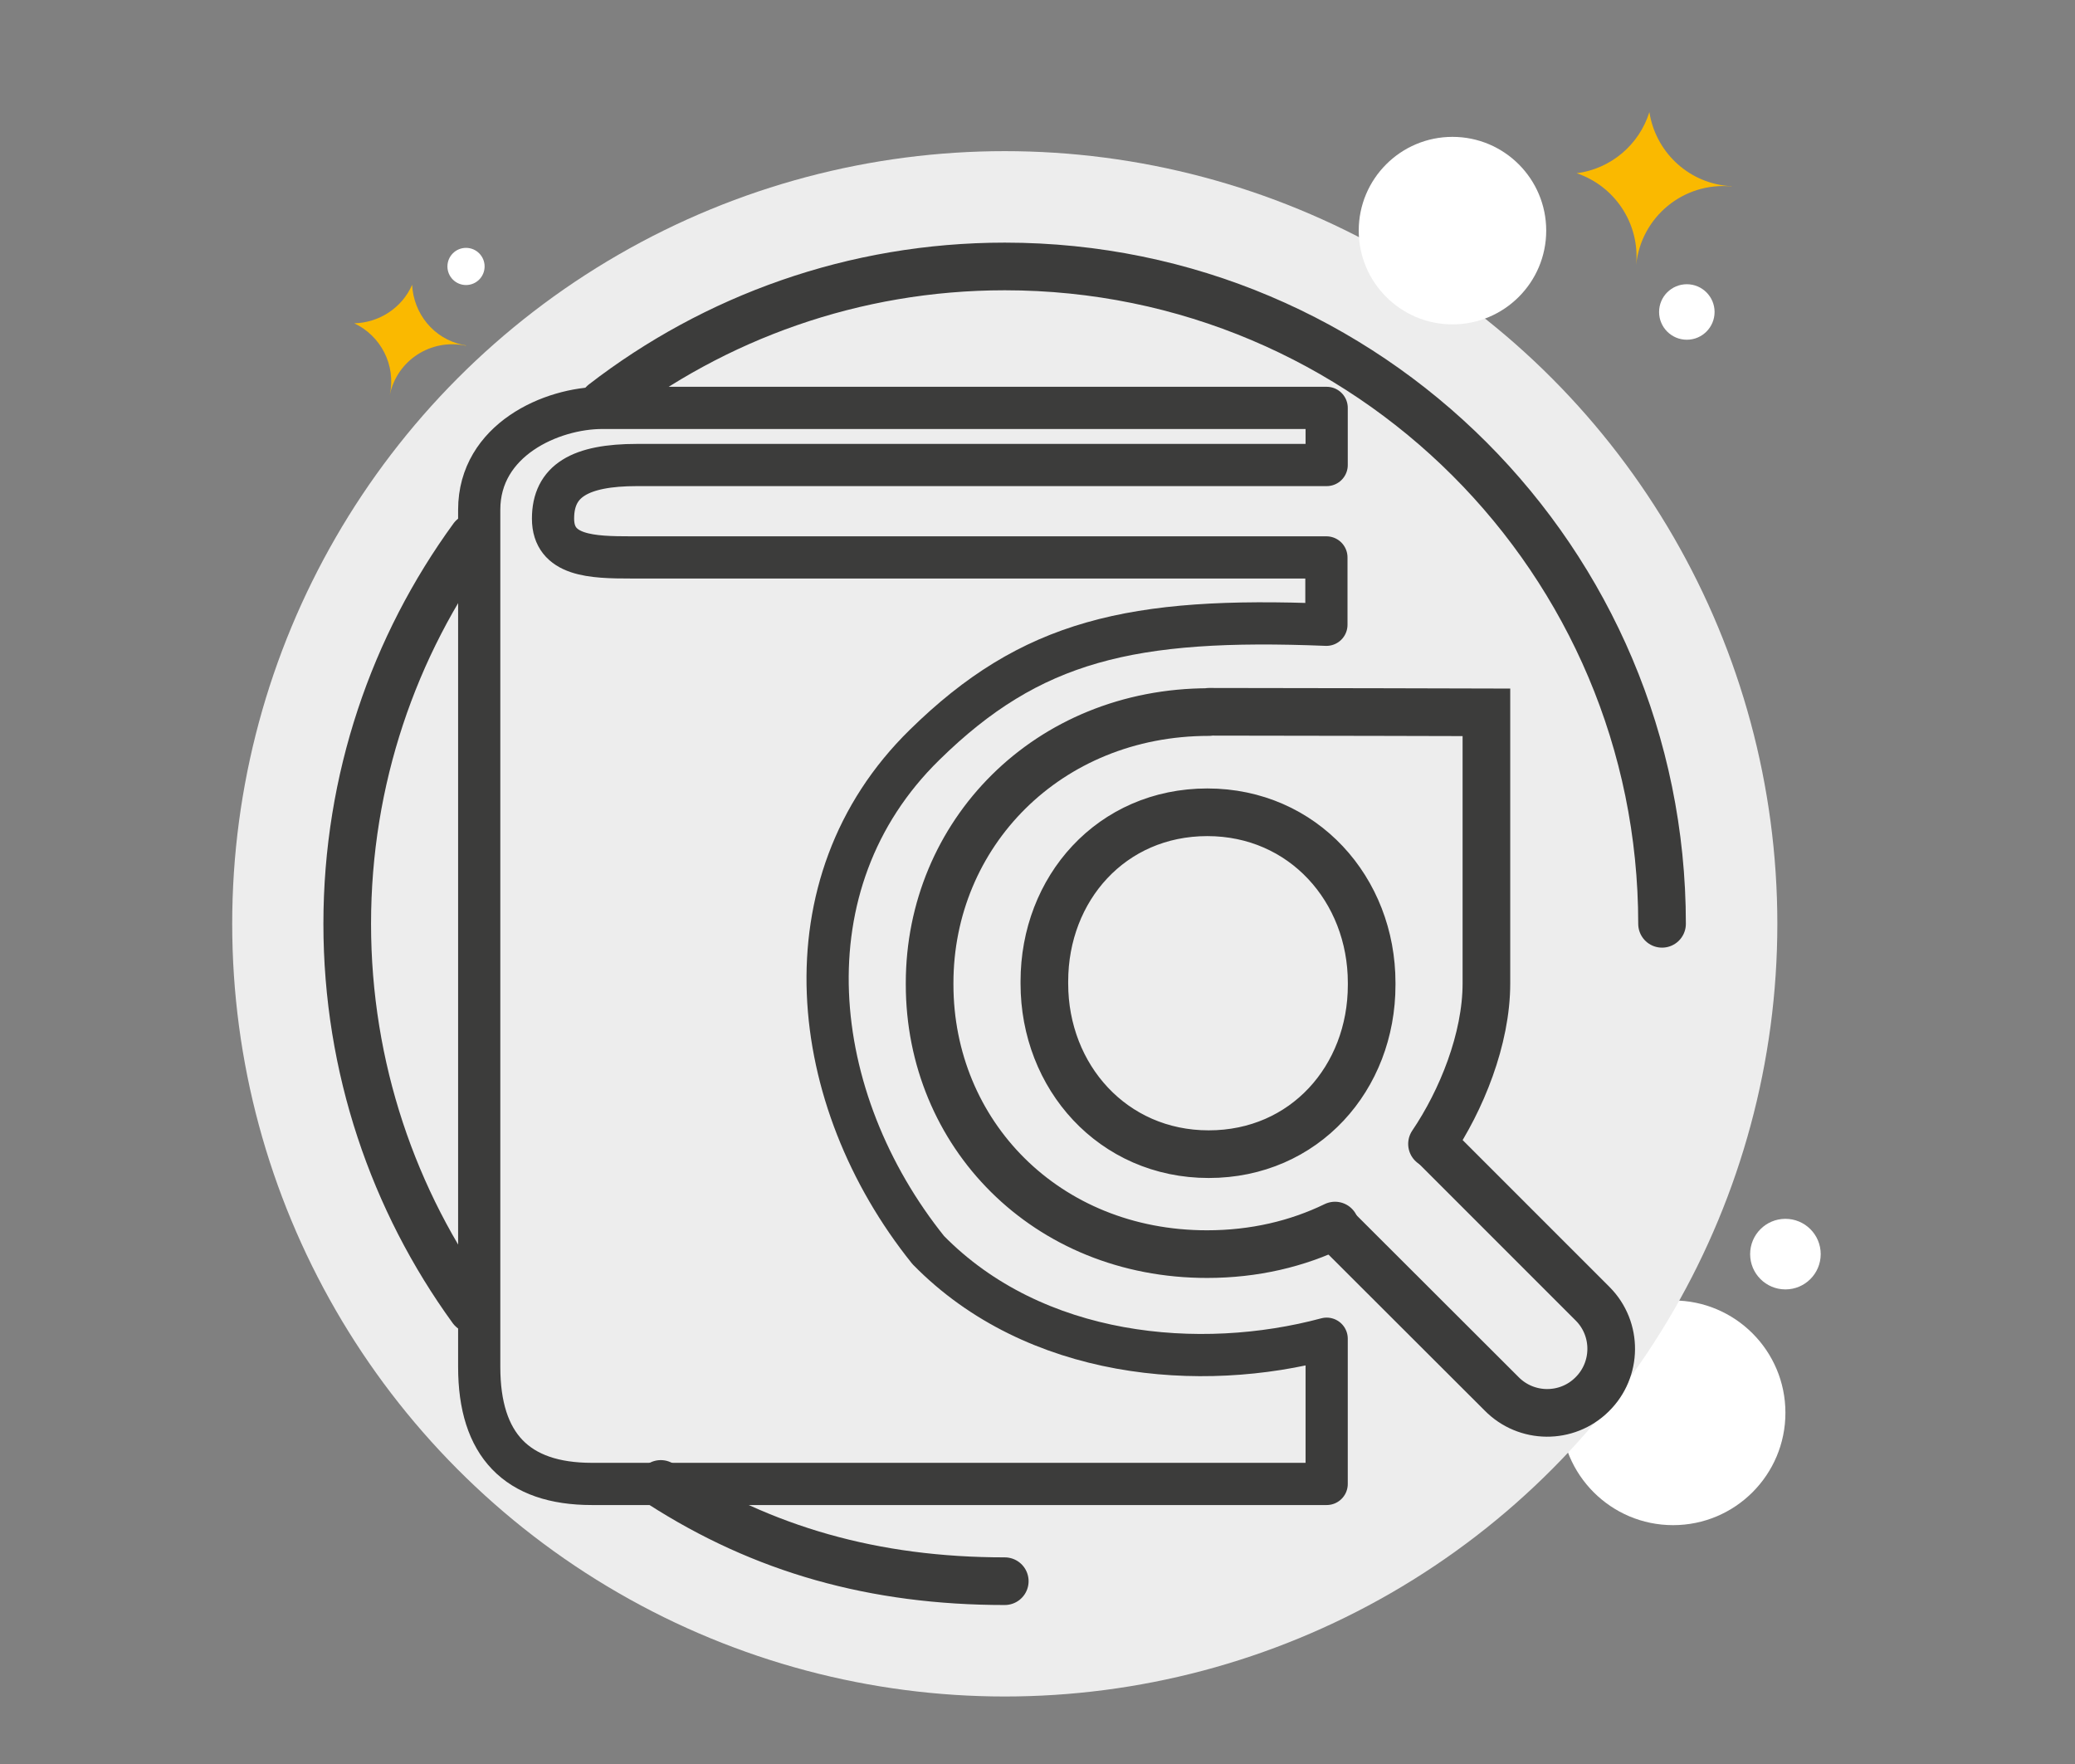<?xml version="1.0" encoding="utf-8"?>
<!-- Generator: Adobe Illustrator 21.1.0, SVG Export Plug-In . SVG Version: 6.00 Build 0)  -->
<svg version="1.1" id="Ebene_1" xmlns="http://www.w3.org/2000/svg" xmlns:xlink="http://www.w3.org/1999/xlink" x="0px" y="0px"
	 viewBox="0 0 770.3 654.9" style="enable-background:new 0 0 770.3 654.9;" xml:space="preserve">
<rect x="0" y="0" width="770.3" height="654.9" fill="#808080" stroke="none"/>
<style type="text/css">
	.st0{display:none;}
	
		.st1{display:inline;fill:#A39F86;stroke:#3C3C3B;stroke-width:17.715;stroke-linecap:round;stroke-linejoin:round;stroke-miterlimit:10;}
	.st2{fill:#FFFFFF;}
	.st3{fill:#EDEDED;}
	.st4{fill:#3C3C3B;}
	.st5{fill:#FAB900;}
	.st6{fill:none;stroke:#3C3C3B;stroke-width:17.686;stroke-linecap:round;stroke-miterlimit:10;}
	.st7{fill:none;stroke:#3C3C3B;stroke-width:15.667;stroke-linecap:round;stroke-linejoin:round;stroke-miterlimit:10;}
</style>
<g id="Ebene_2" class="st0">
	<rect x="-56" y="-50.5" class="st1" width="886" height="780"/>
</g>
<circle class="st2" cx="621.1" cy="524.4" r="41.7"/>
<circle class="st3" cx="373" cy="342.9" r="286.8"/>
<circle class="st2" cx="173" cy="98.9" r="6.9"/>
<circle class="st2" cx="626.2" cy="115.8" r="10.3"/>
<circle class="st4" cx="568.8" cy="43.3" r="0"/>
<path class="st5" d="M585.3,64.3c12.6-1.6,23.2-10.5,27-22.7c2.2,14.3,13.8,25.9,28.9,27.4c0.6,0.1,1,0.1,1.6,0.1v0.1
	c-17.8-1.7-33.6,11.3-35.4,29.1l0,0C608.8,82.8,599.3,69,585.3,64.3z"/>
<path class="st5" d="M131.5,120c9.3-0.2,17.8-5.8,21.5-14.3c0.5,10.6,7.9,20,18.8,22.3c0.4,0.1,0.8,0.1,1.2,0.2c0,0,0,0-0.1,0.1
	c-12.9-2.7-25.5,5.4-28.2,18.3l0,0C147.1,135.5,141.3,124.6,131.5,120z"/>
<circle class="st2" cx="539.2" cy="85.6" r="34.8"/>
<circle class="st2" cx="662.8" cy="465.5" r="13.1"/>
<g>
	<path class="st6" d="M224,149.7c41.2-31.8,92.9-50.8,149-50.8c134.8,0,244,109.3,244,244"/>
	<path class="st6" d="M175.2,485.9c-29.1-40.1-46.3-89.6-46.3-143c0-53.6,17.3-103.2,46.6-143.4"/>
	<path class="st6" d="M373,586.9c-48.5,0-89.8-11.7-127.7-36.1"/>
	<g>
		<path class="st7" d="M344.6,464c-44.9-55.9-54-136-1.4-187.5c39.5-38.8,76.9-47.5,149.2-44.6v-25c0,0-243.3,0-258,0
			c-14.6,0-29.1-0.4-29.1-14.4s10-19.9,31.2-19.9s256,0,256,0v-21.2c0,0-250,0-268.9,0s-45.7,11.9-45.7,37.8s0,289.3,0,318.2
			s13.9,43.4,41.8,43.4c21.5,0,86.9,0,115.5,0c8.5,0,13.7,0,13.7,0h143.6v-53.9C445.6,509.5,384.1,504.3,344.6,464z"/>
	</g>
	<g>
		<g>
			<path class="st6" d="M495.4,455.4l62,61.9c9.2,9.4,24.3,9.5,33.6,0.3c9.4-9.2,9.5-24.3,0.3-33.6l-58.6-58.6"/>
		</g>
		<path class="st6" d="M531.6,424.6c10.9-16.1,20.2-38.9,20.2-59.6v-0.5V264.4c0,0-74.6-0.2-103-0.2 M448.8,264.3
			c-60,0-103.7,45.3-103.7,100.6v0.5c0,55.3,43.1,100.1,103,100.1c17.5,0,33.5-3.8,47.5-10.6 M509.2,365.6
			c0,34.5-24.9,62.8-60.5,62.8s-61-28.7-61-63.3v-0.8c0-34.5,24.9-62.8,60.5-62.8s61,28.7,61,63.3V365.6L509.2,365.6z"/>
	</g>
</g>
</svg>
